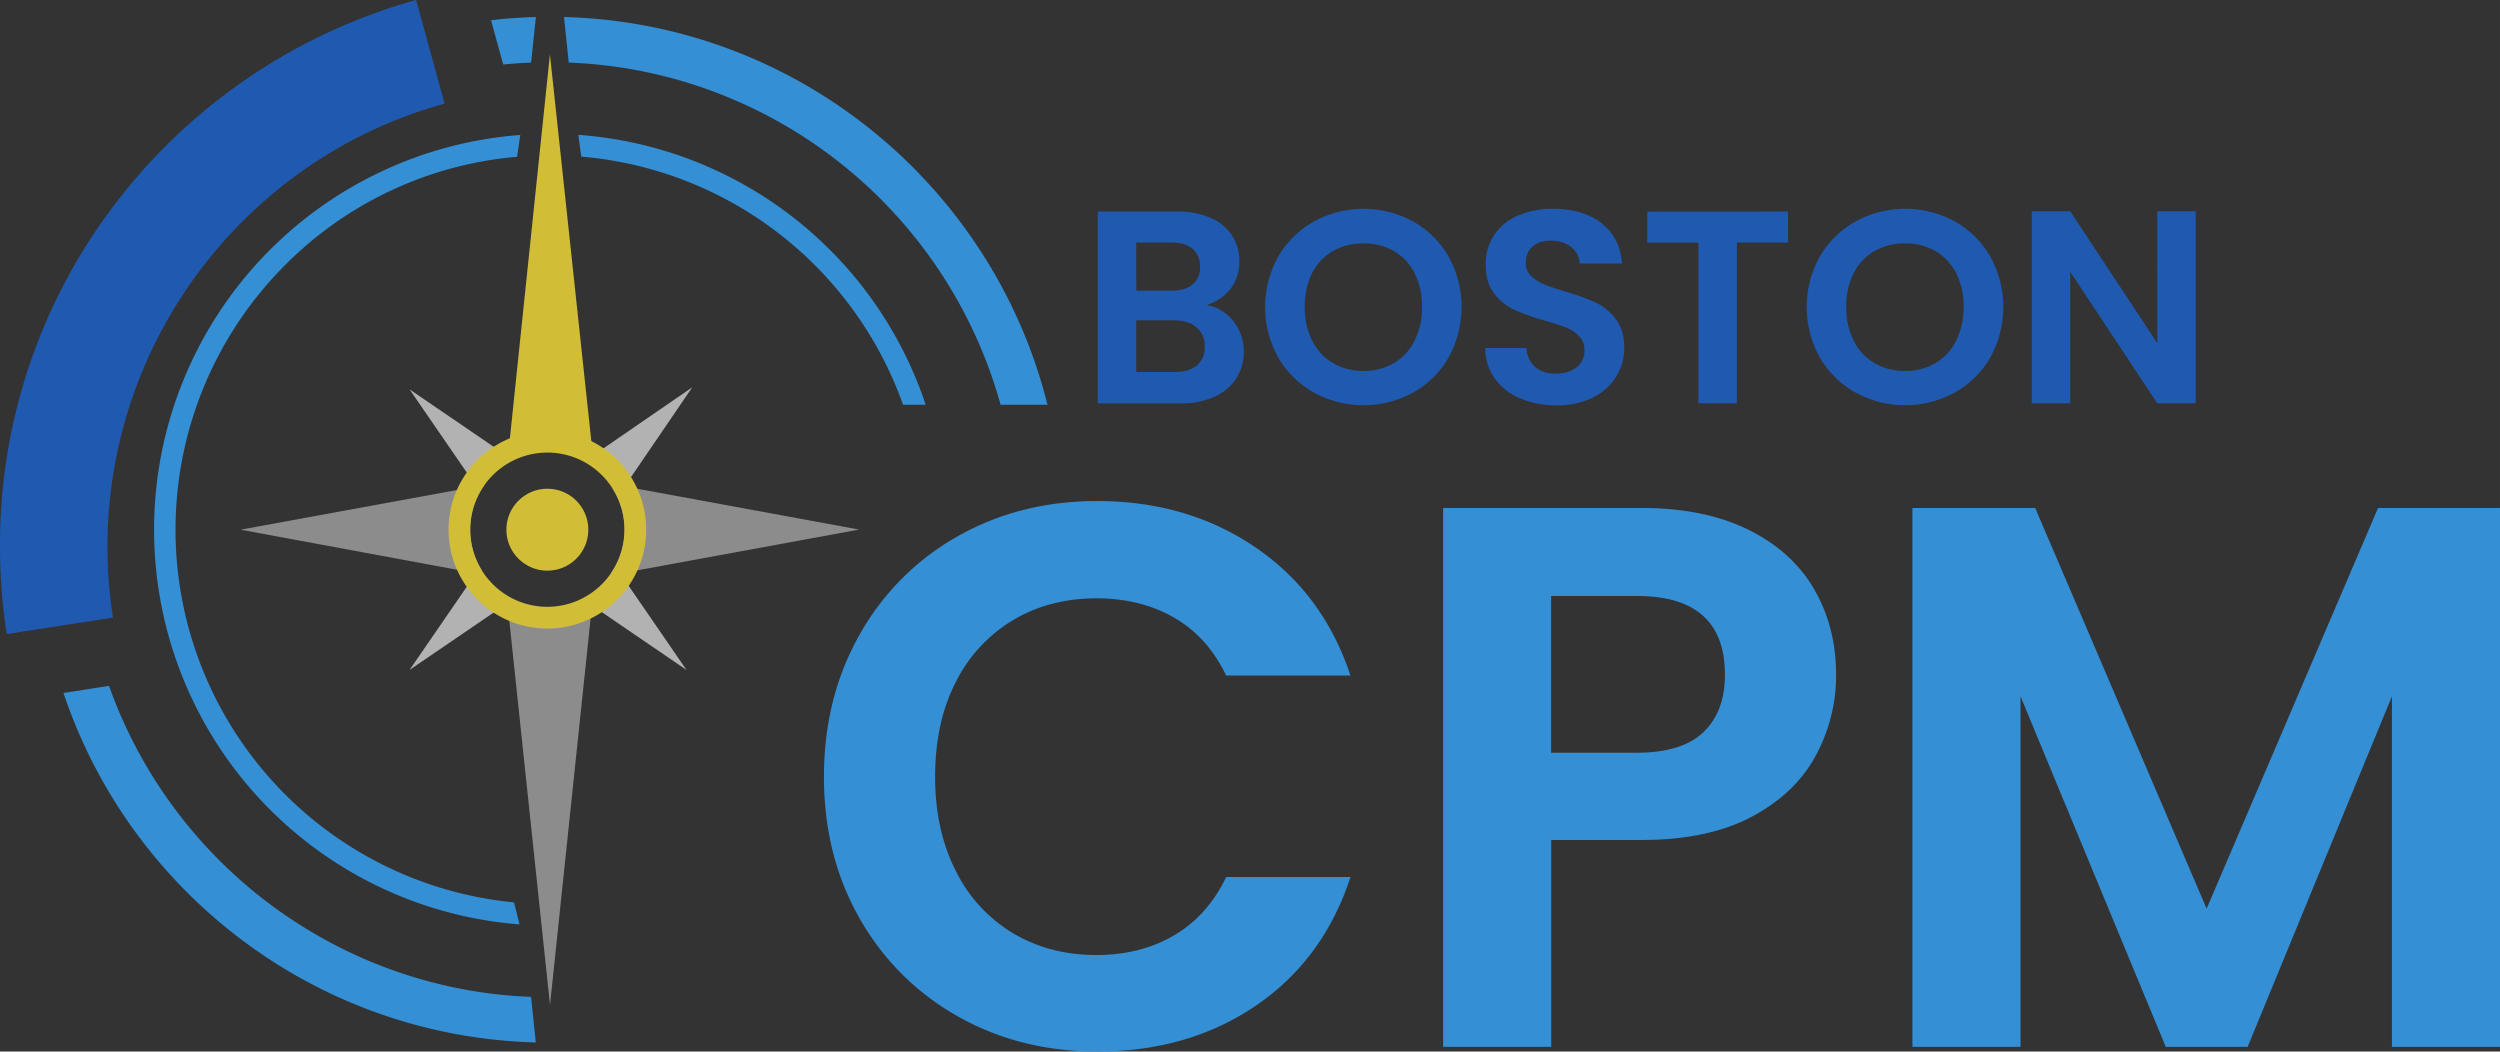 <?xml version="1.0" encoding="UTF-8" standalone="no"?>
<svg
   id="Camada_1"
   data-name="Camada 1"
   viewBox="0 0 1050.001 441.64"
   version="1.1"
   sodipodi:docname="bostoncpm-logo.svg"
   width="1050.002"
   height="441.64"
   inkscape:version="1.4 (e7c3feb1, 2024-10-09)"
   xmlns:inkscape="http://www.inkscape.org/namespaces/inkscape"
   xmlns:sodipodi="http://sodipodi.sourceforge.net/DTD/sodipodi-0.dtd"
   xmlns="http://www.w3.org/2000/svg"
   xmlns:svg="http://www.w3.org/2000/svg"
   xmlns:rdf="http://www.w3.org/1999/02/22-rdf-syntax-ns#"
   xmlns:cc="http://creativecommons.org/ns#"
   xmlns:dc="http://purl.org/dc/elements/1.1/">
  <rect x="0" y="0" width="1050.001" height="441.64" fill="#333333" stroke="none"/>
  <sodipodi:namedview
     id="namedview66"
     pagecolor="#505050"
     bordercolor="#ffffff"
     borderopacity="1"
     inkscape:showpageshadow="0"
     inkscape:pageopacity="0"
     inkscape:pagecheckerboard="1"
     inkscape:deskcolor="#d1d1d1"
     inkscape:zoom="0.87997483"
     inkscape:cx="525.01501"
     inkscape:cy="250.57535"
     inkscape:window-width="2544"
     inkscape:window-height="730"
     inkscape:window-x="7"
     inkscape:window-y="33"
     inkscape:window-maximized="0"
     inkscape:current-layer="Camada_1" />
  <defs
     id="defs1">
    <style
       id="style1">.cls-1{fill:none;}.cls-2{fill:#1f5ab0;}.cls-3{fill:#348fd5;}.cls-4{fill:#b2b2b2;}.cls-5{fill:#8c8c8c;}.cls-6{fill:#fff;}.cls-7{fill:#d2be36;}.cls-8{fill:#b5b7bb;}</style>
  </defs>
  <title
     id="title1">Logo Boston - Colorido Sem Fundo</title>
  <path
     class="cls-1"
     d="m 73.731,222.47 a 157.23,157.23 0 0 0 152.81,157.18 l -12.44,-119.29 a 4.15,4.15 0 0 0 -2.41,-3.09 l -0.31,-0.19 a 4.37,4.37 0 0 0 -4.51,0.25 l -34.79,24 0.08,-0.12 -0.08,0.06 24,-34.79 a 4.25,4.25 0 0 0 0.76,-2.3 4.45,4.45 0 0 0 -0.58,-2.27 l -0.25,-0.43 a 4.08,4.08 0 0 0 -3,-2.16 l -91.93,-16.85 h -0.09 v 0 l 92,-16.81 a 4.28,4.28 0 0 0 3,-2.16 l 0.31,-0.49 a 4.47,4.47 0 0 0 0.53,-2.48 v -0.06 a 4.22,4.22 0 0 0 -0.07,-0.45 q 0,-0.19 -0.1,-0.38 v -0.14 a 4.53,4.53 0 0 0 -0.18,-0.43 l -0.06,-0.13 c -0.06,-0.11 -0.12,-0.22 -0.18,-0.32 a 4.05,4.05 0 0 0 -0.26,-0.37 l -17.18,-24.9 -6.68,-9.64 v 0 l -0.11,-0.15 34.79,24 a 4.34,4.34 0 0 0 4.63,0.19 l 0.43,-0.25 a 4.24,4.24 0 0 0 2.16,-3 l 0.16,-0.86 12.38,-118.34 a 157.23,157.23 0 0 0 -152.83,157.17 z"
     id="path1" />
  <path
     class="cls-2"
     d="m 186.731,43.53 -3.2,-11.65 v 0 l -5.05,-18.37 -3.72,-13.51 A 239.54,239.54 0 0 0 49.611,84 235.74,235.74 0 0 0 0.001,229.5 240.52,240.52 0 0 0 2.831,266.31 L 19.511,263.72 v 0 l 10.65,-1.65 8.18,-1.27 9.1,-1.41 a 195.15,195.15 0 0 1 -2.3,-29.88 c 0,-86.59 58.22,-163.06 141.59,-185.98 z"
     id="path2" />
  <path
     class="cls-3"
     d="m 223.071,26.28 2,-19.14 q -9.53,0.26 -18.84,1.34 l 5.11,18.6 c 3.89,-0.39 7.8,-0.64 11.73,-0.8 z"
     id="path3" />
  <path
     class="cls-3"
     d="M 154.541,403.41 A 197.12,197.12 0 0 1 50.001,298.9 c -1.52,-3.58 -2.91,-7.2 -4.2,-10.85 l -19.14,3 c 28,83.59 105.94,144.29 198.38,146.78 l -2,-19.14 a 194.7,194.7 0 0 1 -68.5,-15.28 z"
     id="path4" />
  <polygon
     class="cls-4"
     points="198.05,201.39 172.02,163.54 211.65,190.58 "
     id="polygon4"
     transform="translate(0.001)" />
  <polygon
     class="cls-4"
     points="198.05,243.51 172.02,281.37 211.65,254.33 "
     id="polygon5"
     transform="translate(0.001)" />
  <polygon
     class="cls-4"
     points="262.29,243.51 288.32,281.37 248.69,254.33 "
     id="polygon6"
     transform="translate(0.001)" />
  <polygon
     class="cls-4"
     points="252.91,188.68 290.76,162.65 263.73,202.28 "
     id="polygon7"
     transform="translate(0.001)" />
  <path
     class="cls-5"
     d="m 235.591,257 c -7.92,0.47 -15.5,0.2 -22.42,-3.26 l 17.83,168.36 17.75,-168.95 a 29.8,29.8 0 0 1 -13.16,3.85 z"
     id="path7" />
  <path
     class="cls-6"
     d="m 191.651,238.63 q -0.79,-1.86 -1.4,-3.81 0.61,1.94 1.4,3.81 z"
     id="path8" />
  <path
     class="cls-6"
     d="m 205.061,189.22 q 1.6,-1.19 3.31,-2.24 -1.71,1.02 -3.31,2.24 z"
     id="path9" />
  <path
     class="cls-6"
     d="m 202.001,191.75 q 1.47,-1.34 3.07,-2.54 -1.61,1.2 -3.07,2.54 z"
     id="path10" />
  <path
     class="cls-6"
     d="m 205.061,255.73 q -1.6,-1.19 -3.07,-2.54 1.47,1.34 3.07,2.54 z"
     id="path11" />
  <path
     class="cls-6"
     d="m 208.371,258 q -1.71,-1 -3.31,-2.24 1.6,1.16 3.31,2.24 z"
     id="path12" />
  <path
     class="cls-6"
     d="m 242.231,262.11 a 41.39,41.39 0 0 1 -10.23,1.81 41.39,41.39 0 0 0 10.23,-1.81 z"
     id="path13" />
  <path
     class="cls-6"
     d="m 223.571,263.5 a 41.24,41.24 0 0 1 -15.2,-5.53 41.24,41.24 0 0 0 15.2,5.53 z"
     id="path14" />
  <path
     class="cls-6"
     d="m 267.301,240.47 a 41.57,41.57 0 0 1 -6.69,9.91 41.57,41.57 0 0 0 6.69,-9.91 z"
     id="path15" />
  <path
     class="cls-6"
     d="m 190.261,210.13 q 0.61,-1.95 1.4,-3.81 -0.79,1.86 -1.4,3.81 z"
     id="path16" />
  <path
     class="cls-6"
     d="m 194.401,244 a 41.7,41.7 0 0 0 7.59,9.2 41.7,41.7 0 0 1 -7.59,-9.2 z"
     id="path17" />
  <path
     class="cls-6"
     d="m 242.231,262.11 a 41.52,41.52 0 0 0 18.38,-11.73 41.52,41.52 0 0 1 -18.38,11.73 z"
     id="path18" />
  <path
     class="cls-5"
     d="m 197.501,222.47 a 32.2,32.2 0 0 1 6,-18.77 v 0 l -102.43,18.77 91.32,16.9 10,0.2 a 32.19,32.19 0 0 1 -4.89,-17.1 z"
     id="path19" />
  <path
     class="cls-5"
     d="m 267.891,205.31 -10.72,-0.31 a 32.3,32.3 0 0 1 -0.49,35.61 l 4.71,0.09 99.48,-18.28 z"
     id="path20" />
  <path
     class="cls-6"
     d="m 202.001,191.75 a 41.69,41.69 0 0 0 -7.59,9.2 41.69,41.69 0 0 1 7.59,-9.2 z"
     id="path21" />
  <path
     class="cls-6"
     d="m 208.371,187 a 41.23,41.23 0 0 1 15.2,-5.53 41.23,41.23 0 0 0 -15.2,5.53 z"
     id="path22" />
  <path
     class="cls-6"
     d="m 232.001,181 a 41.38,41.38 0 0 1 10.21,1.81 41.38,41.38 0 0 0 -10.21,-1.81 z"
     id="path23" />
  <path
     class="cls-6"
     d="m 260.611,194.57 a 41.52,41.52 0 0 0 -18.38,-11.73 41.52,41.52 0 0 1 18.38,11.73 z"
     id="path24" />
  <path
     class="cls-6"
     d="m 260.611,194.57 a 41.56,41.56 0 0 1 6.69,9.91 41.56,41.56 0 0 0 -6.69,-9.91 z"
     id="path25" />
  <path
     class="cls-7"
     d="m 267.301,204.48 a 41.43,41.43 0 0 0 -35.3,-23.48 q -1,0 -2.11,0 a 41.85,41.85 0 0 0 -6.32,0.48 41.23,41.23 0 0 0 -15.2,5.53 q -1.71,1 -3.31,2.24 -1.6,1.24 -3.06,2.5 a 41.56,41.56 0 0 0 -10.34,14.57 q -0.79,1.86 -1.4,3.81 a 41.75,41.75 0 0 0 0,24.68 q 0.61,1.95 1.4,3.81 a 41.56,41.56 0 0 0 10.34,14.57 q 1.47,1.34 3.07,2.54 1.6,1.2 3.31,2.24 a 41.24,41.24 0 0 0 15.2,5.53 41.82,41.82 0 0 0 6.32,0.48 q 1.07,0 2.14,-0.05 a 41.52,41.52 0 0 0 35.27,-59.44 z m -37.41,50.38 a 32.39,32.39 0 1 1 32.39,-32.39 32.43,32.43 0 0 1 -32.39,32.39 z"
     id="path26" />
  <circle
     class="cls-7"
     cx="229.891"
     cy="222.47"
     r="17.21"
     id="circle26" />
  <path
     class="cls-3"
     d="m 307.401,41.53 a 196.4,196.4 0 0 1 112.85,128.47 h 19.7 c -22.95,-91.78 -104.82,-160.22 -203.08,-162.86 l 2,19.15 a 194.7,194.7 0 0 1 68.53,15.24 z"
     id="path27" />
  <path
     class="cls-3"
     d="m 242.901,56.64 1.22,9.14 a 157.53,157.53 0 0 1 135.16,104.22 h 9.51 a 166.38,166.38 0 0 0 -145.89,-113.36 z"
     id="path28" />
  <polygon
     class="cls-7"
     points="248.64,187.94 230.97,22.85 213.83,187.19 "
     id="polygon28"
     transform="translate(0.001)" />
  <path
     class="cls-3"
     d="m 215.911,379 a 157.24,157.24 0 0 1 -96.13,-267.71 156,156 0 0 1 97.38,-45.44 l 1.37,-9.17 a 166.26,166.26 0 0 0 -0.36,331.56 z"
     id="path29" />
  <path
     class="cls-2"
     d="m 518.001,134.9 a 19.89,19.89 0 0 1 4.39,12.69 20.46,20.46 0 0 1 -3.22,11.41 21.14,21.14 0 0 1 -9.17,7.67 33.62,33.62 0 0 1 -14.19,2.77 h -34.74 V 88.85 h 33.23 a 34.48,34.48 0 0 1 14.14,2.65 20.14,20.14 0 0 1 9,7.39 19.35,19.35 0 0 1 3.06,10.73 18.36,18.36 0 0 1 -3.75,11.77 20.06,20.06 0 0 1 -10,6.69 18.11,18.11 0 0 1 11.25,6.82 z m -40.74,-12.81 h 14.74 q 5.77,0 8.89,-2.6 a 9.14,9.14 0 0 0 3.11,-7.49 9.32,9.32 0 0 0 -3.12,-7.5 q -3.12,-2.65 -8.89,-2.65 h -14.77 z m 25.45,31.39 a 9.69,9.69 0 0 0 3.29,-7.85 10.11,10.11 0 0 0 -3.46,-8.14 q -3.46,-2.94 -9.35,-2.94 h -15.97 v 21.7 h 16.27 q 5.89,0 9.18,-2.77 z"
     id="path30" />
  <path
     class="cls-2"
     d="m 551.891,164.9 a 39.61,39.61 0 0 1 -15,-14.71 43.47,43.47 0 0 1 0,-42.47 39.64,39.64 0 0 1 15,-14.71 43.41,43.41 0 0 1 41.6,0 39.35,39.35 0 0 1 14.89,14.71 43.87,43.87 0 0 1 0,42.47 39.21,39.21 0 0 1 -14.94,14.71 43.3,43.3 0 0 1 -41.55,0 z m 33.58,-12.41 a 22.53,22.53 0 0 0 8.66,-9.41 30.86,30.86 0 0 0 3.12,-14.19 30.51,30.51 0 0 0 -3.12,-14.14 22.24,22.24 0 0 0 -8.66,-9.29 25,25 0 0 0 -12.81,-3.23 25.28,25.28 0 0 0 -12.87,3.23 22.13,22.13 0 0 0 -8.71,9.29 30.51,30.51 0 0 0 -3.08,14.14 30.86,30.86 0 0 0 3.12,14.19 22.41,22.41 0 0 0 8.71,9.41 24.92,24.92 0 0 0 12.87,3.29 24.61,24.61 0 0 0 12.77,-3.29 z"
     id="path31" />
  <path
     class="cls-2"
     d="m 638.501,167.32 a 24.89,24.89 0 0 1 -10.68,-8.32 21.86,21.86 0 0 1 -4,-12.81 h 17.31 a 11.19,11.19 0 0 0 3.52,7.85 q 3.17,2.89 8.71,2.89 5.54,0 8.89,-2.71 a 8.82,8.82 0 0 0 3.23,-7.1 8.21,8.21 0 0 0 -2.19,-5.89 15.39,15.39 0 0 0 -5.48,-3.64 91.38,91.38 0 0 0 -9.06,-2.94 96.86,96.86 0 0 1 -12.75,-4.54 22.31,22.31 0 0 1 -8.42,-6.81 q -3.58,-4.56 -3.58,-12.18 a 21.77,21.77 0 0 1 3.58,-12.46 22.76,22.76 0 0 1 10,-8.14 36.54,36.54 0 0 1 14.82,-2.82 q 12.46,0 20.25,6.06 7.79,6.06 8.6,16.91 h -17.77 a 9.23,9.23 0 0 0 -3.52,-6.87 13.27,13.27 0 0 0 -8.71,-2.71 11.22,11.22 0 0 0 -7.56,2.42 q -2.83,2.42 -2.83,7 a 7.27,7.27 0 0 0 2.14,5.37 16.23,16.23 0 0 0 5.31,3.46 q 3.17,1.33 8.94,3.06 a 94.25,94.25 0 0 1 12.81,4.6 23,23 0 0 1 8.54,7 q 3.58,4.62 3.58,12.12 a 22.8,22.8 0 0 1 -3.35,12 23.64,23.64 0 0 1 -9.81,8.83 33.46,33.46 0 0 1 -15.35,3.29 38.25,38.25 0 0 1 -15.17,-2.92 z"
     id="path32" />
  <path
     class="cls-2"
     d="m 751.001,88.85 v 13 h -21.51 v 67.55 h -16.15 v -67.51 h -21.47 v -13 z"
     id="path33" />
  <path
     class="cls-2"
     d="m 779.351,164.9 a 39.61,39.61 0 0 1 -15,-14.71 43.47,43.47 0 0 1 0,-42.47 39.64,39.64 0 0 1 15,-14.71 43.41,43.41 0 0 1 41.65,-0.01 39.35,39.35 0 0 1 14.89,14.71 43.87,43.87 0 0 1 0,42.47 39.21,39.21 0 0 1 -14.94,14.71 43.3,43.3 0 0 1 -41.55,0 z m 33.58,-12.41 a 22.53,22.53 0 0 0 8.66,-9.41 30.86,30.86 0 0 0 3.12,-14.19 30.51,30.51 0 0 0 -3.12,-14.14 22.24,22.24 0 0 0 -8.66,-9.29 25,25 0 0 0 -12.81,-3.23 25.28,25.28 0 0 0 -12.87,3.23 22.13,22.13 0 0 0 -8.71,9.29 30.51,30.51 0 0 0 -3.12,14.14 30.86,30.86 0 0 0 3.12,14.19 22.41,22.41 0 0 0 8.71,9.41 24.92,24.92 0 0 0 12.87,3.29 24.61,24.61 0 0 0 12.81,-3.29 z"
     id="path34" />
  <path
     class="cls-2"
     d="m 922.221,169.4 h -16.16 l -36.58,-55.28 v 55.28 h -16.16 V 88.73 h 16.16 l 36.58,55.39 V 88.73 h 16.16 z"
     id="path35" />
  <path
     class="cls-3"
     d="m 361.131,266.37 a 107.68,107.68 0 0 1 41.18,-41.18 q 26.1,-14.75 58.53,-14.75 37.94,0 66.47,19.46 28.53,19.46 39.88,53.83 h -52.19 q -7.78,-16.21 -21.89,-24.32 -14.11,-8.11 -32.59,-8.11 -19.78,0 -35.18,9.24 a 63.06,63.06 0 0 0 -24,26.1 q -8.59,16.86 -8.59,39.56 0,22.37 8.59,39.4 a 62.82,62.82 0 0 0 24,26.27 q 15.4,9.24 35.18,9.24 18.48,0 32.59,-8.27 14.11,-8.27 21.89,-24.49 h 52.21 q -11.36,34.7 -39.72,54 -28.36,19.3 -66.64,19.29 -32.43,0 -58.53,-14.75 a 108,108 0 0 1 -41.18,-41 q -15.08,-26.27 -15.08,-59.66 0,-33.39 15.07,-59.86 z"
     id="path64" />
  <path
     class="cls-3"
     d="m 762.571,317.44 q -8.59,15.89 -26.91,25.62 -18.32,9.73 -46.21,9.73 h -37.94 v 86.9 h -45.4 V 213.35 h 83.34 q 26.27,0 44.75,9.08 18.48,9.08 27.72,25 9.24,15.89 9.24,36 a 70.51,70.51 0 0 1 -8.59,34.01 z m -47.18,-9.89 q 9.07,-8.59 9.08,-24.16 0,-33.08 -37,-33.08 h -36 v 65.83 h 36 q 18.84,0 27.92,-8.59 z"
     id="path65" />
  <path
     class="cls-3"
     d="m 1050.002,213.35 v 226.34 h -45.4 V 292.47 l -60.6,147.22 h -34.38 l -61,-147.22 v 147.22 h -45.4 V 213.35 h 51.56 l 72,168.29 72,-168.29 z"
     id="path66" />
</svg>
